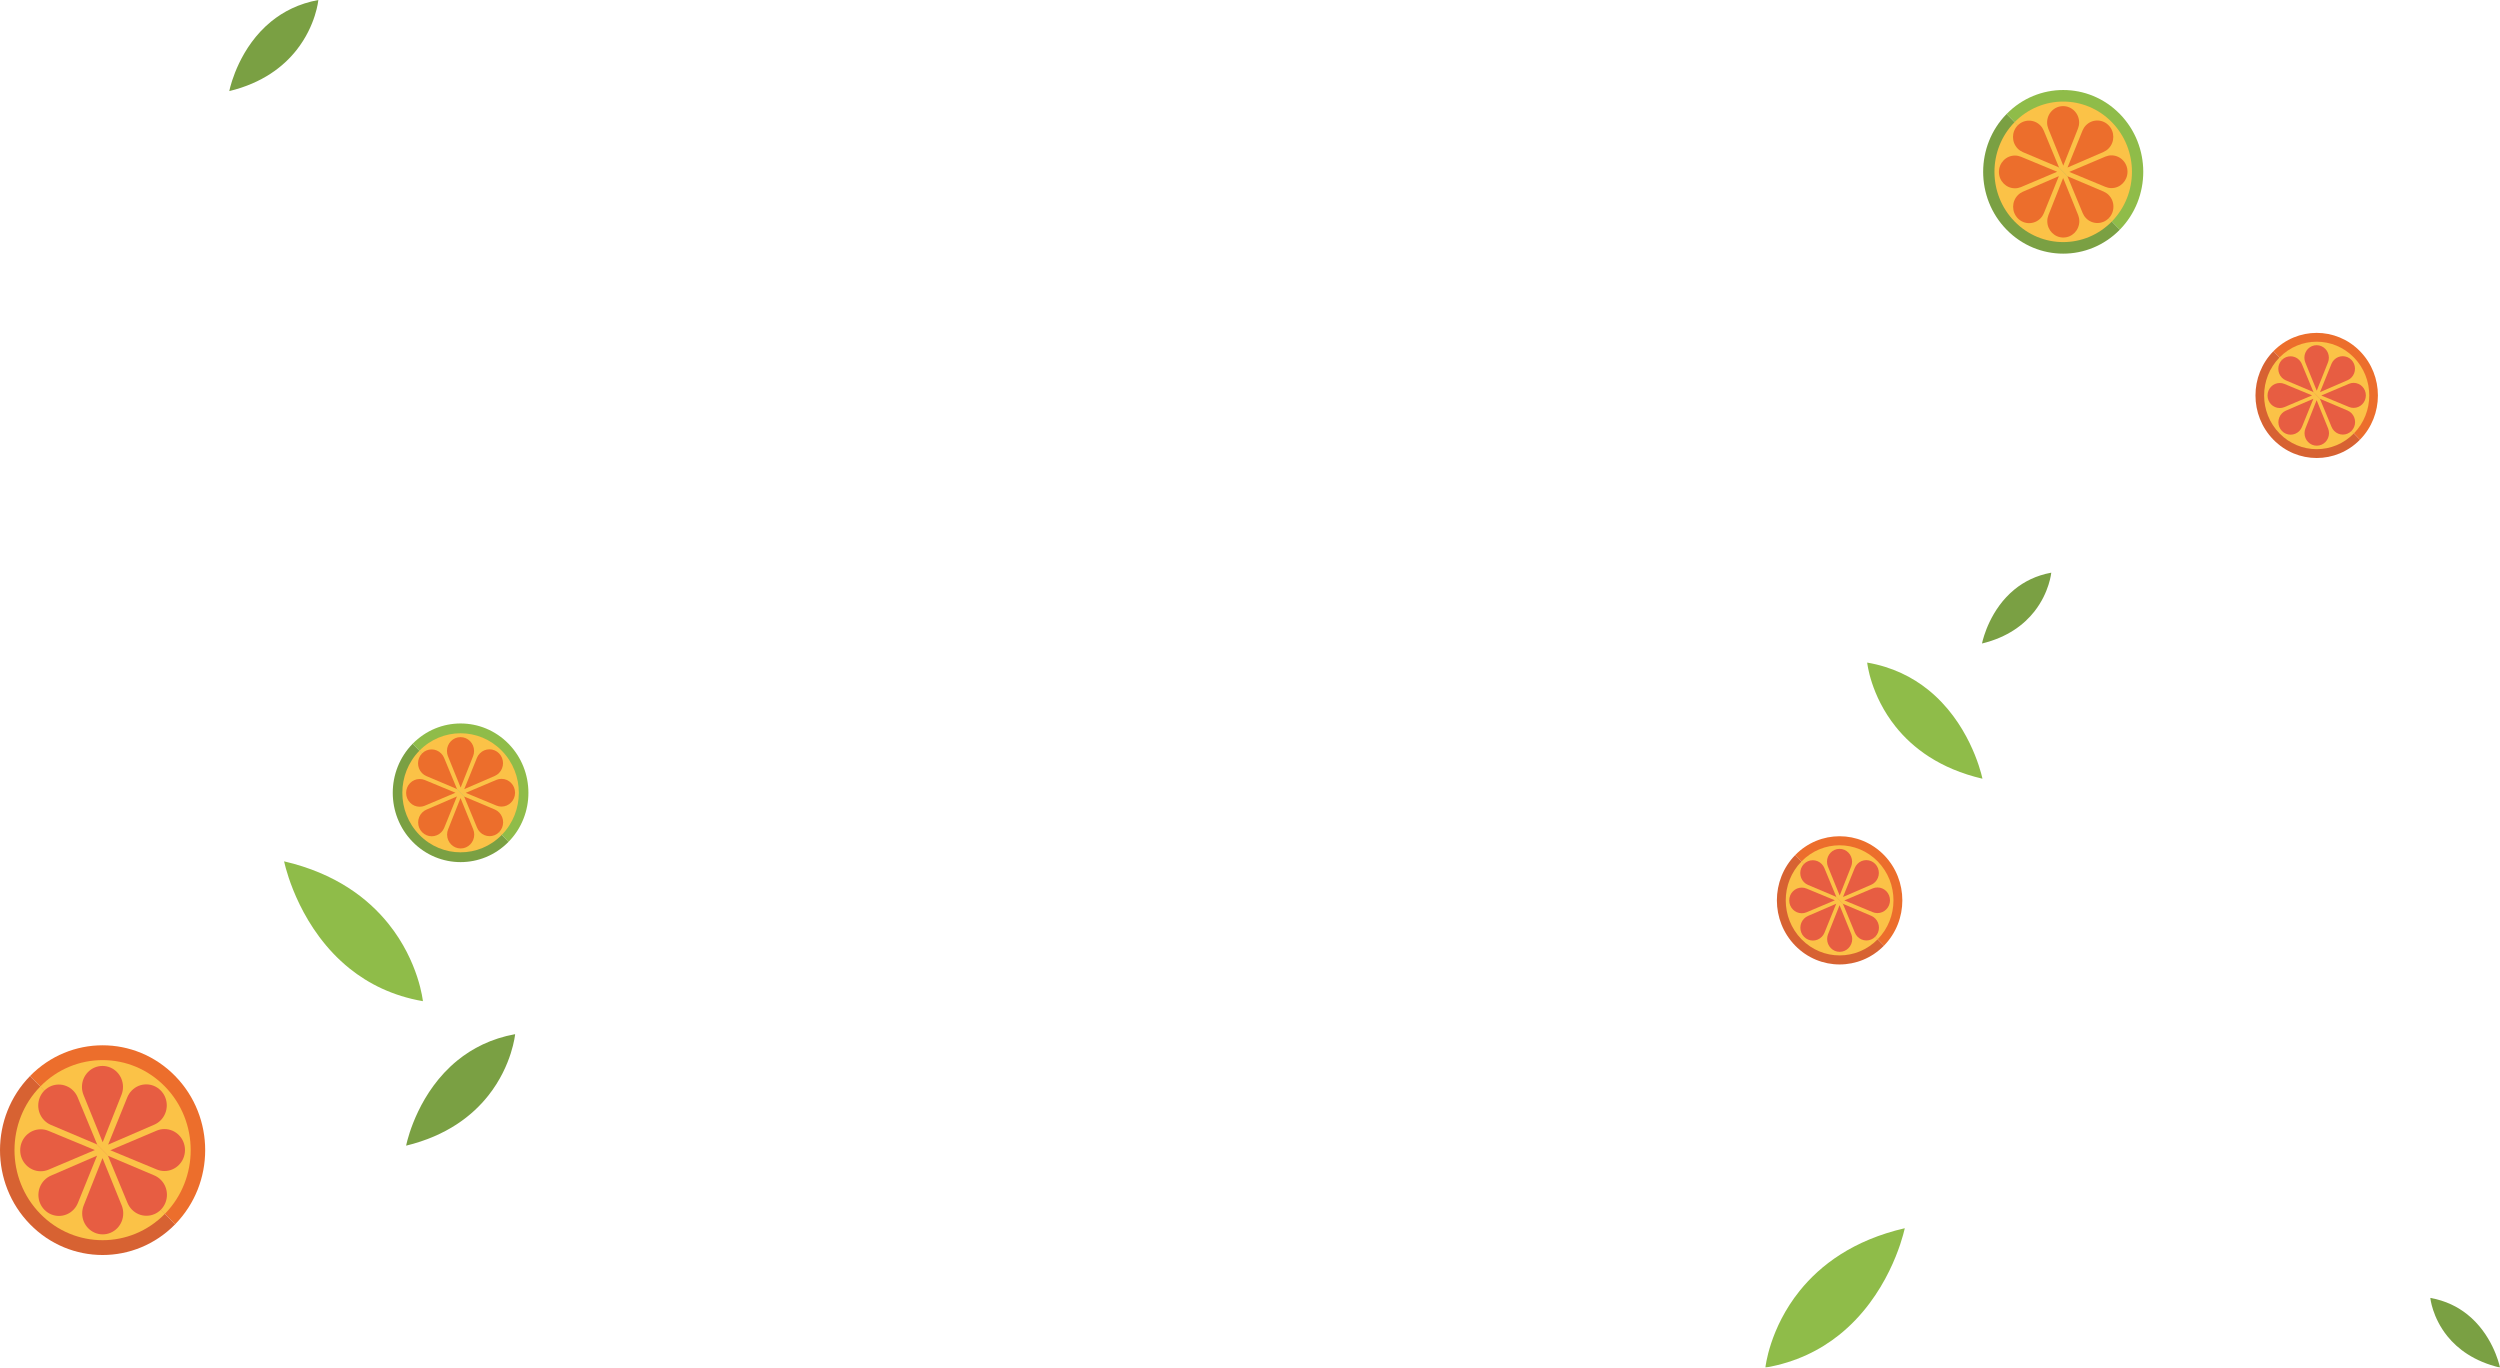 <?xml version="1.0" encoding="UTF-8"?> <svg xmlns="http://www.w3.org/2000/svg" width="861" height="471" viewBox="0 0 861 471" fill="none"> <g opacity="0.94"> <path d="M142.109 256.157L175.144 289.921C184.267 280.597 184.267 265.481 175.144 256.157C166.021 246.833 151.231 246.834 142.109 256.157Z" fill="#88B83E"></path> <path d="M142.109 289.921C151.232 299.244 166.022 299.244 175.144 289.921L142.109 256.157C132.987 265.481 132.986 280.597 142.109 289.921Z" fill="#729A37"></path> <path d="M144.442 258.542L172.81 287.536C180.644 279.529 180.644 266.548 172.81 258.542C164.976 250.536 152.276 250.536 144.442 258.542Z" fill="#FBBE3C"></path> <path d="M144.442 287.535C152.276 295.542 164.976 295.542 172.81 287.535L144.442 258.542C136.609 266.548 136.609 279.529 144.442 287.535Z" fill="#FBBE3C"></path> <path d="M158.647 271.24L162.936 260.423C163.153 259.872 163.274 259.271 163.274 258.641C163.274 256.003 161.181 253.864 158.6 253.864C156.018 253.864 153.926 256.003 153.926 258.641C153.926 259.271 154.046 259.872 154.263 260.423L158.647 271.24Z" fill="#EB651F"></path> <path d="M158.605 274.838L154.316 285.655C154.099 286.206 153.979 286.806 153.979 287.436C153.979 290.075 156.071 292.214 158.653 292.214C161.234 292.214 163.327 290.075 163.327 287.436C163.327 286.806 163.206 286.206 162.99 285.655L158.605 274.838Z" fill="#EB651F"></path> <path d="M146.813 267.272L157.396 271.752L152.946 261.003C152.718 260.457 152.387 259.945 151.951 259.5C150.126 257.634 147.167 257.634 145.342 259.5C143.516 261.365 143.516 264.39 145.342 266.255C145.778 266.701 146.278 267.039 146.813 267.272Z" fill="#EB651F"></path> <path d="M170.44 278.807L159.856 274.327L164.307 285.075C164.535 285.621 164.865 286.133 165.301 286.578C167.126 288.444 170.086 288.444 171.911 286.578C173.736 284.713 173.736 281.688 171.911 279.823C171.475 279.377 170.974 279.039 170.44 278.807Z" fill="#EB651F"></path> <path d="M146.283 277.498L156.866 273.017L146.283 268.634C145.744 268.412 145.156 268.289 144.54 268.289C141.958 268.289 139.865 270.428 139.865 273.066C139.865 275.704 141.958 277.843 144.54 277.843C145.156 277.843 145.744 277.72 146.283 277.498Z" fill="#EB651F"></path> <path d="M172.713 268.235C172.097 268.235 171.509 268.358 170.97 268.579L160.387 273.06L170.97 277.444C171.509 277.666 172.097 277.789 172.713 277.789C175.294 277.789 177.387 275.65 177.387 273.012C177.387 270.374 175.294 268.235 172.713 268.235Z" fill="#EB651F"></path> <path d="M146.85 278.845C146.316 279.078 145.815 279.416 145.379 279.861C143.554 281.726 143.554 284.751 145.379 286.616C147.204 288.482 150.164 288.482 151.989 286.616C152.425 286.171 152.755 285.659 152.983 285.113L157.366 274.296L146.85 278.845Z" fill="#EB651F"></path> <path d="M170.402 267.233C170.936 267 171.438 266.663 171.873 266.217C173.699 264.352 173.699 261.327 171.873 259.462C170.048 257.596 167.089 257.596 165.264 259.462C164.828 259.907 164.497 260.419 164.269 260.965L159.886 271.782L170.402 267.233Z" fill="#EB651F"></path> <path d="M618.285 294.467L648.837 325.694C657.275 317.071 657.275 303.091 648.837 294.467C640.401 285.844 626.722 285.845 618.285 294.467Z" fill="#EB651F"></path> <path d="M618.285 325.694C626.722 334.318 640.401 334.317 648.837 325.694L618.285 294.468C609.848 303.09 609.848 317.071 618.285 325.694Z" fill="#D55825"></path> <path d="M620.442 296.673L646.679 323.488C653.925 316.083 653.925 304.078 646.679 296.673C639.434 289.268 627.687 289.268 620.442 296.673Z" fill="#FBBE3C"></path> <path d="M620.443 323.489C627.688 330.894 639.434 330.894 646.679 323.489L620.443 296.673C613.198 304.078 613.198 316.083 620.443 323.489Z" fill="#FBBE3C"></path> <path d="M633.581 308.417L637.548 298.413C637.748 297.904 637.86 297.347 637.86 296.765C637.86 294.325 635.925 292.347 633.537 292.347C631.15 292.347 629.214 294.325 629.214 296.765C629.214 297.347 629.326 297.904 629.526 298.413L633.581 308.417Z" fill="#E65336"></path> <path d="M633.541 311.745L629.575 321.75C629.374 322.258 629.263 322.815 629.263 323.397C629.263 325.837 631.198 327.815 633.585 327.815C635.973 327.815 637.908 325.837 637.908 323.397C637.908 322.815 637.796 322.258 637.596 321.75L633.541 311.745Z" fill="#E65336"></path> <path d="M622.635 304.746L632.424 308.889L628.308 298.949C628.097 298.444 627.791 297.97 627.388 297.558C625.7 295.833 622.963 295.833 621.274 297.558C619.586 299.284 619.586 302.081 621.274 303.806C621.678 304.218 622.141 304.531 622.635 304.746Z" fill="#E65336"></path> <path d="M644.487 315.415L634.698 311.271L638.815 321.212C639.025 321.717 639.331 322.191 639.734 322.602C641.422 324.328 644.159 324.328 645.847 322.602C647.536 320.877 647.536 318.08 645.847 316.354C645.445 315.942 644.981 315.63 644.487 315.415Z" fill="#E65336"></path> <path d="M622.145 314.205L631.933 310.06L622.145 306.007C621.647 305.802 621.103 305.688 620.533 305.688C618.145 305.688 616.21 307.666 616.21 310.106C616.21 312.546 618.145 314.524 620.533 314.524C621.103 314.524 621.647 314.41 622.145 314.205Z" fill="#E65336"></path> <path d="M646.59 305.638C646.02 305.638 645.476 305.752 644.977 305.956L635.189 310.101L644.977 314.155C645.476 314.36 646.02 314.474 646.59 314.474C648.977 314.474 650.913 312.496 650.913 310.056C650.913 307.616 648.977 305.638 646.59 305.638Z" fill="#E65336"></path> <path d="M622.67 315.451C622.175 315.665 621.712 315.978 621.309 316.39C619.621 318.116 619.621 320.913 621.309 322.638C622.997 324.364 625.734 324.364 627.423 322.638C627.826 322.226 628.132 321.753 628.342 321.248L632.396 311.243L622.67 315.451Z" fill="#E65336"></path> <path d="M644.452 304.711C644.946 304.496 645.41 304.183 645.813 303.771C647.501 302.045 647.501 299.248 645.813 297.523C644.125 295.798 641.387 295.798 639.699 297.523C639.297 297.935 638.991 298.409 638.78 298.913L634.726 308.918L644.452 304.711Z" fill="#E65336"></path> <path d="M78.981 31.301C78.991 31.254 79.006 31.184 79.026 31.093C79.478 29.038 82.677 16.145 93.367 7.423C97.55 4.01 102.88 1.236 109.641 0C109.641 0 108.838 8.733 102.129 17.238C97.609 22.966 90.409 28.591 78.967 31.375C78.967 31.375 78.972 31.349 78.981 31.301Z" fill="#729A37"></path> <path d="M10.349 370.577L60.318 421.648C74.117 407.546 74.117 384.681 60.318 370.577C46.519 356.474 24.147 356.474 10.349 370.577Z" fill="#EB651F"></path> <path d="M10.349 421.648C24.147 435.752 46.519 435.751 60.318 421.648L10.349 370.578C-3.45 384.68 -3.45 407.545 10.349 421.648Z" fill="#D55825"></path> <path d="M13.878 374.185L56.788 418.041C68.637 405.931 68.637 386.296 56.788 374.185C44.939 362.074 25.728 362.074 13.878 374.185Z" fill="#FBBE3C"></path> <path d="M13.878 418.041C25.727 430.152 44.938 430.152 56.788 418.041L13.878 374.185C2.029 386.296 2.029 405.931 13.878 418.041Z" fill="#FBBE3C"></path> <path d="M35.365 393.391L41.852 377.03C42.18 376.197 42.363 375.288 42.363 374.335C42.363 370.344 39.198 367.109 35.293 367.109C31.389 367.109 28.223 370.344 28.223 374.335C28.223 375.288 28.406 376.197 28.734 377.03L35.365 393.391Z" fill="#E65336"></path> <path d="M35.301 398.834L28.814 415.196C28.486 416.029 28.304 416.938 28.304 417.891C28.304 421.882 31.469 425.117 35.373 425.117C39.278 425.117 42.443 421.882 42.443 417.891C42.443 416.938 42.261 416.029 41.933 415.196L35.301 398.834Z" fill="#E65336"></path> <path d="M17.464 387.388L33.472 394.165L26.74 377.907C26.396 377.081 25.896 376.307 25.236 375.633C22.476 372.811 17.999 372.811 15.238 375.633C12.477 378.455 12.477 383.03 15.238 385.851C15.898 386.526 16.656 387.036 17.464 387.388Z" fill="#E65336"></path> <path d="M53.202 404.837L37.193 398.061L43.925 414.319C44.27 415.144 44.77 415.919 45.429 416.593C48.19 419.415 52.666 419.415 55.427 416.593C58.188 413.771 58.188 409.196 55.427 406.374C54.769 405.7 54.011 405.189 53.202 404.837Z" fill="#E65336"></path> <path d="M16.662 402.858L32.67 396.08L16.662 389.449C15.847 389.114 14.957 388.928 14.025 388.928C10.12 388.928 6.955 392.163 6.955 396.154C6.955 400.144 10.12 403.379 14.025 403.379C14.957 403.379 15.847 403.193 16.662 402.858Z" fill="#E65336"></path> <path d="M56.641 388.846C55.709 388.846 54.819 389.033 54.004 389.368L37.996 396.146L54.004 402.776C54.819 403.111 55.709 403.297 56.641 403.297C60.545 403.297 63.711 400.063 63.711 396.072C63.711 392.081 60.545 388.846 56.641 388.846Z" fill="#E65336"></path> <path d="M17.521 404.895C16.712 405.247 15.954 405.758 15.295 406.432C12.534 409.254 12.534 413.829 15.295 416.65C18.056 419.473 22.533 419.473 25.294 416.65C25.953 415.977 26.453 415.203 26.797 414.376L33.427 398.014L17.521 404.895Z" fill="#E65336"></path> <path d="M53.145 387.331C53.954 386.979 54.712 386.468 55.371 385.794C58.132 382.972 58.132 378.398 55.371 375.576C52.61 372.753 48.133 372.753 45.373 375.576C44.714 376.249 44.213 377.024 43.868 377.849L37.238 394.212L53.145 387.331Z" fill="#E65336"></path> <path d="M97.867 296.756C97.882 296.828 97.906 296.937 97.938 297.079C98.663 300.258 103.767 320.201 120.399 333.555C126.908 338.781 135.18 342.997 145.647 344.805C145.647 344.805 144.299 331.274 133.821 318.193C126.762 309.382 115.564 300.774 97.843 296.643C97.843 296.643 97.851 296.681 97.867 296.756Z" fill="#88B83E"></path> <path d="M139.884 394.474C139.895 394.417 139.914 394.331 139.938 394.219C140.492 391.704 144.406 375.924 157.492 365.248C162.611 361.071 169.135 357.676 177.411 356.163C177.411 356.163 176.428 366.852 168.216 377.261C162.683 384.272 153.871 391.157 139.866 394.565C139.866 394.565 139.872 394.533 139.884 394.474Z" fill="#729A37"></path> <path d="M691.075 39.253L730.064 79.103C740.832 68.099 740.832 50.257 730.064 39.253C719.298 28.249 701.842 28.249 691.075 39.253Z" fill="#88B83E"></path> <path d="M691.075 79.103C701.842 90.107 719.298 90.107 730.065 79.103L691.075 39.253C680.309 50.257 680.308 68.098 691.075 79.103Z" fill="#729A37"></path> <path d="M693.829 42.068L727.311 76.288C736.556 66.838 736.556 51.517 727.311 42.068C718.065 32.619 703.074 32.619 693.829 42.068Z" fill="#FBBE3C"></path> <path d="M693.829 76.287C703.074 85.737 718.065 85.737 727.311 76.287L693.829 42.068C684.583 51.517 684.583 66.838 693.829 76.287Z" fill="#FBBE3C"></path> <path d="M710.595 57.055L715.656 44.288C715.913 43.638 716.055 42.929 716.055 42.185C716.055 39.071 713.585 36.547 710.538 36.547C707.491 36.547 705.022 39.071 705.022 42.185C705.022 42.929 705.164 43.638 705.42 44.288L710.595 57.055Z" fill="#EB651F"></path> <path d="M710.545 61.302L705.483 74.069C705.227 74.718 705.084 75.427 705.084 76.171C705.084 79.285 707.554 81.81 710.601 81.81C713.648 81.81 716.118 79.285 716.118 76.171C716.118 75.427 715.975 74.718 715.72 74.069L710.545 61.302Z" fill="#EB651F"></path> <path d="M696.627 52.371L709.118 57.659L703.866 44.972C703.597 44.328 703.206 43.724 702.692 43.198C700.538 40.996 697.044 40.996 694.89 43.198C692.736 45.4 692.736 48.97 694.89 51.172C695.405 51.697 695.996 52.096 696.627 52.371Z" fill="#EB651F"></path> <path d="M724.513 65.985L712.021 60.697L717.274 73.383C717.543 74.027 717.934 74.632 718.448 75.158C720.602 77.36 724.095 77.36 726.25 75.158C728.404 72.956 728.404 69.386 726.25 67.184C725.735 66.659 725.143 66.26 724.513 65.985Z" fill="#EB651F"></path> <path d="M696.002 64.441L708.493 59.152L696.002 53.978C695.366 53.717 694.671 53.572 693.944 53.572C690.897 53.572 688.427 56.096 688.427 59.21C688.427 62.324 690.897 64.848 693.944 64.848C694.671 64.848 695.366 64.703 696.002 64.441Z" fill="#EB651F"></path> <path d="M727.197 53.508C726.469 53.508 725.775 53.653 725.139 53.914L712.648 59.203L725.139 64.377C725.775 64.639 726.469 64.784 727.197 64.784C730.243 64.784 732.713 62.26 732.713 59.146C732.713 56.032 730.243 53.508 727.197 53.508Z" fill="#EB651F"></path> <path d="M696.672 66.03C696.041 66.305 695.449 66.704 694.935 67.23C692.781 69.431 692.781 73.001 694.935 75.203C697.089 77.405 700.582 77.405 702.737 75.203C703.251 74.677 703.641 74.073 703.911 73.428L709.083 60.661L696.672 66.03Z" fill="#EB651F"></path> <path d="M724.469 52.326C725.099 52.051 725.691 51.653 726.205 51.127C728.359 48.925 728.359 45.355 726.205 43.153C724.051 40.951 720.558 40.951 718.404 43.153C717.889 43.679 717.499 44.283 717.23 44.928L712.057 57.695L724.469 52.326Z" fill="#EB651F"></path> <path d="M782.961 120.954L812.777 151.428C821.011 143.013 821.011 129.369 812.777 120.954C804.544 112.538 791.195 112.539 782.961 120.954Z" fill="#EB651F"></path> <path d="M782.962 151.428C791.195 159.843 804.544 159.843 812.777 151.428L782.962 120.955C774.728 129.37 774.728 143.013 782.962 151.428Z" fill="#D55825"></path> <path d="M785.068 123.106L810.672 149.275C817.742 142.049 817.742 130.333 810.672 123.106C803.601 115.88 792.138 115.88 785.068 123.106Z" fill="#FBBE3C"></path> <path d="M785.067 149.275C792.138 156.502 803.601 156.502 810.671 149.275L785.067 123.106C777.997 130.333 777.997 142.049 785.067 149.275Z" fill="#FBBE3C"></path> <path d="M797.888 134.566L801.759 124.804C801.955 124.307 802.064 123.764 802.064 123.195C802.064 120.814 800.175 118.884 797.846 118.884C795.516 118.884 793.626 120.814 793.626 123.195C793.626 123.764 793.736 124.307 793.931 124.804L797.888 134.566Z" fill="#E65336"></path> <path d="M797.85 137.815L793.979 147.577C793.783 148.074 793.675 148.617 793.675 149.185C793.675 151.567 795.564 153.497 797.893 153.497C800.223 153.497 802.112 151.567 802.112 149.185C802.112 148.617 802.003 148.074 801.807 147.577L797.85 137.815Z" fill="#E65336"></path> <path d="M787.207 130.985L796.759 135.029L792.743 125.328C792.537 124.835 792.238 124.373 791.845 123.971C790.198 122.287 787.527 122.287 785.879 123.971C784.232 125.655 784.232 128.384 785.879 130.068C786.272 130.47 786.725 130.775 787.207 130.985Z" fill="#E65336"></path> <path d="M808.532 141.397L798.98 137.353L802.997 147.055C803.202 147.547 803.5 148.009 803.894 148.411C805.541 150.095 808.213 150.095 809.86 148.411C811.507 146.727 811.507 143.997 809.86 142.314C809.467 141.912 809.014 141.607 808.532 141.397Z" fill="#E65336"></path> <path d="M786.728 140.216L796.28 136.172L786.728 132.215C786.242 132.015 785.711 131.904 785.154 131.904C782.825 131.904 780.936 133.834 780.936 136.216C780.936 138.597 782.825 140.527 785.154 140.527C785.711 140.527 786.242 140.416 786.728 140.216Z" fill="#E65336"></path> <path d="M810.584 131.855C810.027 131.855 809.497 131.966 809.01 132.166L799.458 136.211L809.01 140.167C809.497 140.367 810.027 140.478 810.584 140.478C812.913 140.478 814.802 138.548 814.802 136.166C814.802 133.785 812.913 131.855 810.584 131.855Z" fill="#E65336"></path> <path d="M787.241 141.431C786.758 141.641 786.307 141.946 785.913 142.348C784.266 144.032 784.266 146.762 785.913 148.445C787.56 150.13 790.232 150.13 791.879 148.445C792.272 148.043 792.571 147.582 792.776 147.089L796.733 137.325L787.241 141.431Z" fill="#E65336"></path> <path d="M808.498 130.95C808.981 130.74 809.433 130.435 809.826 130.033C811.473 128.349 811.473 125.62 809.826 123.936C808.179 122.252 805.508 122.252 803.86 123.936C803.467 124.338 803.168 124.8 802.963 125.293L799.007 135.056L808.498 130.95Z" fill="#E65336"></path> <path d="M682.736 268.096C682.723 268.036 682.704 267.945 682.677 267.828C682.075 265.188 677.837 248.624 664.023 237.533C658.617 233.193 651.747 229.692 643.055 228.191C643.055 228.191 644.174 239.428 652.876 250.292C658.738 257.61 668.039 264.758 682.756 268.19C682.756 268.19 682.75 268.158 682.736 268.096Z" fill="#88B83E"></path> <path d="M682.616 221.566C682.623 221.529 682.635 221.475 682.651 221.404C683.002 219.806 685.489 209.781 693.802 202.999C697.054 200.345 701.199 198.188 706.457 197.227C706.457 197.227 705.832 204.017 700.615 210.631C697.1 215.084 691.502 219.458 682.605 221.623C682.605 221.623 682.608 221.603 682.616 221.566Z" fill="#729A37"></path> <path d="M655.976 423.113C655.96 423.186 655.937 423.294 655.904 423.434C655.176 426.603 650.052 446.479 633.351 459.788C626.816 464.996 618.509 469.198 608 471C608 471 609.353 457.515 619.874 444.478C626.962 435.697 638.206 427.118 656 423C656 423 655.992 423.039 655.976 423.113Z" fill="#88B83E"></path> <path d="M860.988 470.944C860.981 470.908 860.969 470.854 860.954 470.784C860.6 469.212 858.097 459.35 849.733 452.678C846.46 450.068 842.29 447.946 837 447C837 447 837.628 453.68 842.878 460.186C846.414 464.567 852.047 468.871 861 471C861 471 860.996 470.98 860.988 470.944Z" fill="#729A37"></path> </g> </svg> 